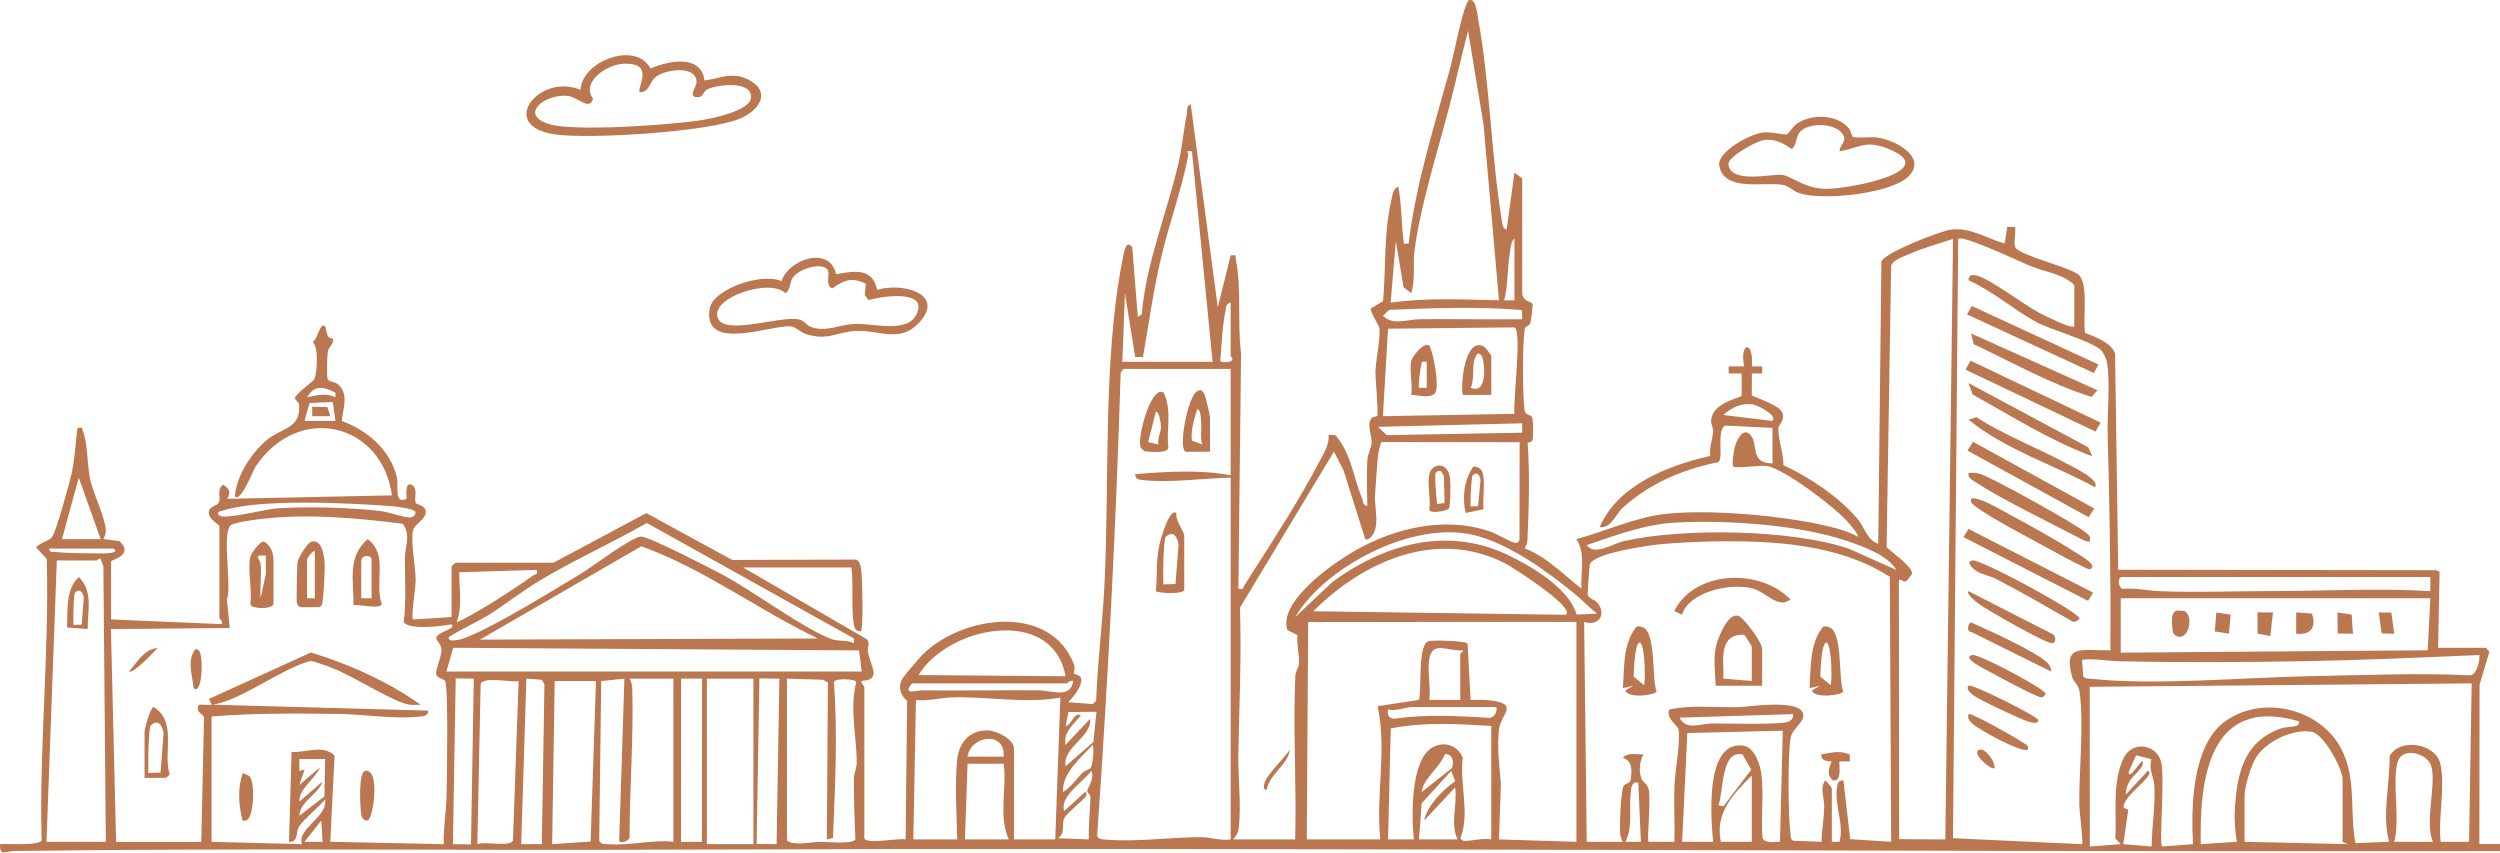 <?xml version="1.0" encoding="utf-8"?>
<svg xmlns="http://www.w3.org/2000/svg" fill="none" height="100%" overflow="visible" preserveAspectRatio="none" style="display: block;" viewBox="0 0 563 192" width="100%">
<g clip-path="url(#clip0_0_327)" id="Capa_1">
<path d="M146.479 15.42C150.75 13.583 157.96 12.273 158.634 18.114C162.172 17.677 164.932 16.096 168.458 17.89C173.792 20.616 171.131 24.839 166.582 26.735C159.366 29.738 132.501 31.42 124.779 30.233C111.928 28.263 121.537 16.33 130.734 20.249C130.996 13.79 143.162 9.115 146.485 15.42H146.479ZM144.103 20.776C143.243 19.908 147.798 14.009 140.344 14.365C136.539 14.546 130.798 18.551 133.541 22.193C132.838 25.073 130.066 21.841 127.922 21.602C122.786 21.032 116.634 25.845 123.757 27.975C129.538 29.7 151.604 28.092 158.181 27.022C160.754 26.601 168.824 24.898 169.115 22.081C169.521 18.114 161.841 18.977 159.36 20.079C158.233 20.579 158.425 22.214 156.6 21.841C155.107 21.532 156.879 19.562 156.862 18.423C156.804 14.77 150.378 15.531 147.967 17.129C146.055 18.391 146.473 20.675 144.109 20.776H144.103Z" fill="#A95525" fill-opacity="0.8" id="Vector"/>
<path d="M188.283 61.765C192.669 60.898 196.567 60.424 197.526 65.285C203.005 63.576 212.516 66.009 207.426 72.159C202.947 77.574 198.188 74.252 192.634 74.528C188.608 74.725 186.371 76.839 181.444 75.205C180.282 74.821 179.155 73.591 178.074 73.501C173.595 73.118 158.239 79.448 159.814 69.534C160.517 65.093 171.649 61.292 176 63.331C177.557 58.363 186.906 55.232 188.283 61.755V61.765ZM186.418 60.802C185.122 58.853 179.643 60.615 178.452 62.644C177.778 63.789 178.051 65.189 176.907 66.036C173.293 62.447 159.256 67.287 161.795 71.898C163.736 75.423 175.553 71.142 179.817 71.909C181.165 72.148 181.595 73.245 182.589 73.623C185.819 74.853 188.887 73.197 192.042 72.968C196.626 72.633 205.201 75.578 206.741 69.891C208.001 65.248 198.235 66.765 195.591 67.591L194.755 66.43L194.981 63.869C191.646 62.314 190.078 63.134 187.388 64.971C185.732 64.124 186.999 61.68 186.412 60.802H186.418Z" fill="#A95525" fill-opacity="0.8" id="Vector_2"/>
<path d="M56.368 125.411C56.513 124.74 58.506 121.779 59.505 121.971C61.272 123.158 61.597 124.766 61.597 126.475V136.06C60.929 137.396 56.368 137.045 56.368 136.06C56.839 132.924 55.729 128.328 56.368 125.411ZM58.692 127.008C58.965 129.457 58.495 132.237 58.692 134.729L59.871 129.17L59.854 125.139C56.769 124.857 58.564 125.858 58.692 127.008Z" fill="#A95525" fill-opacity="0.8" id="Vector_3"/>
<path d="M70.103 121.987C72.381 121.348 72.88 124.708 73.066 126.13C73.252 127.551 72.898 134.825 72.549 135.986C72.439 136.353 72.206 136.63 71.8 136.736H67.68C67.041 136.545 66.902 136.065 66.821 135.522C66.751 135.08 66.902 127.072 66.989 126.609C67.181 125.587 69.214 122.237 70.109 121.987H70.103ZM70.893 134.729V124.08C70.283 124.085 69.15 125.725 69.15 125.943V134.729H70.893Z" fill="#A95525" fill-opacity="0.8" id="Vector_4"/>
<path d="M79.609 136.326C79.701 130.959 78.098 125.469 82.804 121.417C87.562 124.921 84.227 131.236 85.976 136.012C85.68 137.332 80.741 135.974 79.609 136.321V136.326ZM83.675 134.729V125.943C83.675 125.059 81.352 124.681 81.352 126.475V134.729H83.675Z" fill="#A95525" fill-opacity="0.8" id="Vector_5"/>
<path d="M82.234 173.599C85.743 172.986 84.024 184.551 82.798 184.775C81.903 184.935 81.485 184.157 81.357 183.444C81.107 182.07 80.648 173.876 82.234 173.599Z" fill="#A95525" fill-opacity="0.8" id="Vector_6"/>
<path d="M56.211 174.818C57.402 176.202 57.123 182.213 56.234 183.853C55.845 184.578 55.624 184.956 54.636 184.78C53.701 181.324 53.509 177.586 54.636 174.131C54.706 174.083 56.071 174.653 56.211 174.818Z" fill="#A95525" fill-opacity="0.8" id="Vector_7"/>
<path d="M44.743 146.442C45.917 147.438 45.557 156.863 43.593 154.956C43.384 152.438 42.297 149.557 43.442 147.097C43.715 146.506 44.017 145.819 44.743 146.437V146.442Z" fill="#A95525" fill-opacity="0.8" id="Vector_8"/>
<path d="M35.452 145.916C34.847 146.747 29.845 151.869 29.061 151.23C30.827 149.244 32.326 146.257 35.452 145.916Z" fill="#A95525" fill-opacity="0.8" id="Vector_9"/>
<path d="M73.711 91.679L74.379 93.724H70.312V91.605L73.711 91.679Z" fill="#A95525" fill-opacity="0.8" id="Vector_10"/>
<path d="M194.645 188.774C195.034 190.238 202.505 188.651 203.946 189.04L204.289 157.859C202.68 156.453 202.128 154.521 203.336 152.668C203.685 152.135 207.066 148.115 207.7 147.481C216.798 138.408 236.778 135.879 241.908 149.776C242.193 150.554 241.763 151.592 241.833 151.677C242.019 151.922 243.169 151.933 243.407 152.62C243.977 154.254 241.728 156.991 240.549 158.147L246.092 158.551L246.853 157.811C247.149 149.313 248.247 140.815 248.689 132.354C249.92 108.91 248.282 81.105 252.819 58.385C253.029 57.346 253.511 53.566 254.987 55.722L256.236 71.356L257.113 70.834C258.124 59.178 262.714 48.188 265.369 36.868C266.217 33.253 266.513 29.462 267.257 25.819C267.431 24.962 267.036 24.062 268.146 23.439L274.246 69.22L277.151 57.511C278.679 57.394 278.11 57.453 278.284 58.321C279.65 65.062 278.621 72.708 279.487 79.577L278.883 132.583C280.271 132.881 279.824 132.365 280.178 131.891C280.719 131.172 281.358 130.038 281.887 129.218C286.819 121.593 293.071 111.748 297.19 103.846C298.16 101.983 299.351 100.14 299.212 97.973C300.862 97.728 300.914 98.202 301.652 99.198C304.243 102.701 305.051 108.133 306.695 112.147C306.974 112.824 306.823 113.782 307.921 113.947C307.845 110.55 307.729 106.977 307.932 103.569C308.014 102.222 308.787 100.992 308.891 99.757C309.013 98.261 307.747 95.7 308.816 94.225C309.083 93.852 310.036 93.809 310.152 93.639C310.454 93.186 309.722 84.965 309.745 83.884C309.815 80.998 310.791 76.978 310.681 74.162C310.64 73.075 308.728 70.903 308.699 69.471L311.459 67.825C312.127 60.568 311.633 52.214 313.324 45.137C313.568 44.12 313.632 42.459 314.899 42.059C315.666 46 315.555 50.089 316.066 54.05C316.194 55.025 315.886 54.908 317.228 54.839C318.855 41.229 323.114 28.04 326.728 14.819C327.251 12.913 329.697 0.229 330.893 -0.005C332.421 -0.303 332.665 3.083 332.845 4.052C335.605 19.249 335.78 35.175 338.295 50.179C338.377 50.648 338.551 51.782 339.306 51.633L341.061 38.859L342.798 40.191L342.809 66.265C343.199 68.059 345.035 67.889 345.163 68.507C345.203 68.715 344.767 72.42 344.651 72.713C344.314 73.576 343.466 73.299 343.338 74.236C342.856 77.724 342.862 88.895 343.332 92.393C343.495 93.591 344.738 93.234 345.041 94.033C345.302 94.731 345.296 97.925 345.18 98.799C345.041 99.816 344.018 99.517 344.035 99.789C344.529 106.929 344.303 114.4 343.977 121.673C343.948 122.333 343.664 122.919 343.385 123.505C348.271 125.358 352.14 129.468 356.161 132.572C355.864 128.552 357.23 125.012 355.005 121.396C361.204 119.761 367.781 116.726 374.137 115.859C384.17 114.49 401.984 116.13 411.843 118.553C414.144 119.117 416.294 119.698 418.333 120.853C418.757 120.454 416.212 117.632 415.73 117.12C412.767 113.936 402.251 105.944 398.138 104.98C396.598 104.618 392.351 105.486 390.445 105.151C389.853 104.842 390.486 101.28 390.695 100.577C391.113 99.166 392.525 96.051 394.216 97.963C396.034 100.018 394.018 104.437 399.166 104.341V96.355L388.487 95.843C386.454 97.015 388.226 103.159 386.982 104.075C378.692 105.752 371.656 108.835 365.532 114.251C363.818 115.763 362.97 118.931 360.245 118.718C364.242 109.421 375.223 104.916 385.146 102.675C384.92 100.742 385.646 98.942 385.803 97.153C385.867 96.397 385.263 95.545 385.35 94.613C385.727 90.487 392.072 89.672 392.229 89.086L392.206 84.108H389.295V82.521L392.775 82.51C391.671 76.989 395.012 76.536 394.512 82.516H396.848V84.108H394.524L394.5 89.055C396.081 89.811 400.868 91.371 401.403 93.005C402.001 94.832 400.56 95.38 400.491 96.509C400.357 98.585 401.722 102.371 401.623 104.762C407.544 107.462 414.301 112.057 418.327 116.876C420.064 118.952 420.424 121.614 422.981 122.45L423.69 58.933C424.329 56.926 436.686 52.16 439.103 51.756C443.56 51.005 447.446 53.742 451.449 54.833L452.042 51.101H453.779C454.041 52.299 453.344 54.902 453.907 55.786C455.092 57.65 466.968 60.355 468.351 62.112C470.338 64.641 468.995 71.904 469.565 74.976C471.813 75.817 475.735 77.314 476.316 79.699L477.019 128.302L548.661 128.409L549.393 128.803L549.062 145.879H559.811L560.612 146.763L558.393 154.212L558.352 190.078H563.006V191.67C559.421 191.649 555.825 191.697 552.234 191.697C418.536 191.819 284.478 190.829 150.89 191.34C101.691 191.527 52.4 190.973 3.184 191.644C1.331 191.67 -0.168 193.001 0.029 190.078C1.534 189.956 9.116 190.547 9.372 189.2C8.808 168.146 11.12 147.055 10.528 125.895L8.157 123.26C8.326 122.637 10.981 121.748 11.614 121.098C12.585 120.102 15.64 108.798 16.129 106.599C16.872 103.239 16.994 99.757 17.453 96.365C18.859 96.2 18.377 96.365 18.679 97.105C19.771 99.805 19.603 104.719 20.283 107.845C20.962 110.971 23.281 115.736 23.74 118.606C23.92 119.735 23.844 120.384 23.269 121.385L26.947 121.881C30.264 125.118 25.012 125.986 25.012 126.449V139.494L49.989 140.559C50.273 139.888 49.414 139.345 49.414 139.228V118.462C49.414 118.095 46.857 116.998 47.043 115.278C47.194 113.91 48.99 114 49.327 113.058C49.774 111.807 48.734 110.172 50.285 109.155C51.732 110.151 52.046 110.853 51.157 112.334L88.27 111.556C86.022 95.22 67.192 90.615 57.524 105.135C57.065 105.822 54.242 113.18 52.9 111.807C53.167 107.419 56.438 102.238 59.848 99.278C63.259 96.317 67.761 96.626 67.366 91.275C67.314 90.524 66.408 89.992 66.408 89.704C66.402 88.751 70.655 85.838 70.817 85.375C71.369 83.842 71.875 78.134 70.359 76.978C71.532 76.728 71.956 72.474 73.223 73.48C73.333 73.565 73.548 75.184 73.85 75.738C74.083 76.158 74.972 76.164 75.001 76.456C75.111 77.521 73.996 78.15 73.833 79.097C73.659 80.13 73.56 84.528 73.781 85.375C73.943 85.998 75.448 85.94 76.116 86.536C78.684 88.809 77.179 92.036 76.988 94.81C83.007 97.036 87.881 101.45 89.357 107.414C89.828 109.315 88.66 113.713 91.541 112.35C91.663 112.147 91.007 108.404 92.68 109.16C94.325 110.071 93.07 112.328 93.68 113.313C93.883 113.638 95.504 113.766 95.818 114.847C96.37 116.769 93.302 117.94 92.977 119.559C92.477 122.024 93.616 127.887 93.61 130.72C93.61 132.226 92.547 138.77 92.982 139.505L101.691 138.973V127.525L102.563 126.726H124.641L145.556 115.55L164.88 126.098L192.762 126.018C194.064 126.412 193.988 129.085 194.069 130.15C194.151 131.215 194.534 142.194 193.773 142.173C192.768 142.146 192.489 141.63 192.332 140.831C191.623 137.232 192.251 131.593 191.745 127.791H167.344L195.301 144.01C196.004 144.931 195.243 145.863 195.47 146.954C195.714 148.142 196.765 150.729 196.742 151.48C196.69 153.557 194.279 153.168 194.064 153.349C193.727 153.631 194.65 154.536 194.65 154.675V188.752L194.645 188.774ZM337.575 67.639L334.083 27.971L330.609 6.938C329.104 12.625 327.855 18.397 326.367 24.089C323.741 34.136 319.907 46.133 318.559 56.335C318.135 59.567 318.785 62.841 317.815 66.036L316.084 64.7L314.341 54.322L313.173 68.161C321.319 66.995 329.4 67.458 337.575 67.634V67.639ZM268.431 34.094C266.67 33.716 267.716 34.445 267.612 34.967C266.078 42.746 263.359 50.153 261.523 57.836C259.687 65.52 258.728 72.889 257.386 80.413H255.655L253.337 66.041L252.75 81.483H273.079L268.431 34.094ZM341.055 67.639V53.795C340.224 54.109 340.108 56.489 339.974 57.331C339.416 60.738 339.637 64.332 338.731 67.634H341.055V67.639ZM439.824 53.8C436.681 54.87 433.352 55.738 430.325 57.069C428.901 57.693 426.17 58.523 425.88 59.918L424.863 123.222C426.223 124.564 430.534 127.44 430.592 129.154C430.598 129.378 429.354 130.879 429.244 130.917C428.529 131.177 427.791 130.033 427.623 130.741L427.687 188.981L438.087 189.045L439.824 53.8ZM467.13 73.496V64.178C464.574 61.665 460.525 61.255 457.259 59.913C455.069 59.008 442.066 52.826 440.986 53.795L439.812 188.768L468.873 190.11C469.21 189.796 468.275 182.688 468.258 181.33C468.159 173.636 469.344 163.082 468.316 155.74C468.095 154.142 466.997 153.658 466.66 152.465C464.562 144.904 468.74 146.56 475.259 146.454L475.282 134.985C475.195 122.855 475.009 110.475 474.649 98.287C474.497 93.229 475.247 86.696 474.544 81.888C474.416 81.03 473.783 79.433 473.091 78.805C470.779 76.701 462.099 74.401 458.602 72.532C453.553 69.833 448.794 65.53 443.304 63.118C443.414 61.974 443.902 61.771 445.07 62.027C447.958 62.644 455.801 68.64 459.177 70.408C460.269 70.977 466.457 74.14 467.119 73.512L467.13 73.496ZM277.146 80.152C277.105 76.158 277.175 72.159 277.146 68.171C275.978 68.384 276.158 69.263 275.989 70.04C275.211 73.688 275.141 77.521 274.81 81.201C274.827 81.68 276.361 81.573 276.826 81.462C278.186 81.126 277.14 80.242 277.14 80.152H277.146ZM342.751 69.817C332.822 68.986 322.858 69.375 312.883 69.774L311.43 71.095C313.644 73.389 316.891 71.904 319.82 71.883C327.483 71.829 335.152 71.957 342.804 71.893L342.751 69.811V69.817ZM341.061 93.197C340.689 90.194 342.798 74.774 341.078 73.725L312.586 74.023L311.43 93.724L341.061 93.197ZM277.146 83.08H253.034L252.378 83.874C251.326 118.681 249.496 153.519 247.079 188.263C247.393 189.072 248.172 188.997 248.938 189.067C256.05 189.679 263.486 188.523 270.499 188.529C272.602 188.529 274.915 189.391 277.146 189.04V107.573C270.981 107.68 263.777 108.771 257.653 108.138C256.654 108.037 255.649 107.983 255.643 106.785C262.696 106.21 270.302 105.72 277.14 107.046V83.086L277.146 83.08ZM75.541 88.415C72.799 87.063 70.806 86.605 69.156 89.465C71.364 89.017 73.38 88.41 75.541 89.465V88.41V88.415ZM74.954 90.535L69.702 90.748L68.569 94.789H75.541L74.954 90.529V90.535ZM399.154 94.789C400.409 93.58 395.814 91.248 394.768 91.078C392.258 90.668 389.783 91.797 388.121 93.463L399.154 94.789ZM342.804 95.327L310.28 96.12L312.296 97.989L342.792 97.441L342.804 95.327ZM277.727 189.04H291.67C292.019 176.724 291.142 164.36 291.717 152.077C291.758 151.177 292.501 150.303 292.548 149.388C292.635 147.545 291.961 145.043 292.188 143.041L289.893 141.859C288.045 135.911 298.311 128.291 303.11 125.24C312.296 119.394 324.311 116.008 335.222 119.575C337.203 120.219 339.509 121.764 341.078 122.216C341.81 122.429 341.839 122.062 342.188 121.636L342.223 99.581L311.174 99.555C310.832 99.603 310.32 102.462 310.274 103.053C310.053 105.848 309.832 108.75 309.658 111.54C309.478 114.437 310.988 118.968 308.537 121.157C308.153 121.497 307.473 121.7 307.369 121.13L302.547 105.859L300.397 101.716L279.243 136.837C279.586 147.801 279.098 158.663 278.871 169.579C278.761 174.775 279.609 181.804 278.929 186.67C278.767 187.831 278.331 188.145 277.732 189.035L277.727 189.04ZM13.956 121.417H22.671L17.738 107.568L13.956 121.417ZM49.402 116.082C50.448 117.099 59.988 114.634 62.451 114.474C69.301 114.022 78.824 114.298 85.644 115.086C87.475 115.299 90.955 116.535 92.233 116.529C93.07 116.524 93.616 116.072 93.552 115.299C93.395 114.554 89.02 114.043 88.026 113.968C78.609 113.276 58.529 112.259 50.204 114.969C49.576 115.172 48.548 115.257 49.402 116.087V116.082ZM47.653 158.69L96.463 160.026C96.451 161.235 95.446 161.267 94.452 161.379C88.892 162.002 82.048 160.851 76.407 160.782C66.884 160.665 57.054 160.575 47.648 161.357V189.578L67.988 190.105C66.873 186.473 73.891 184.029 73.211 179.993C71.863 181.756 68.406 184.455 67.372 186.085C66.507 187.448 67.314 189.684 65.089 189.572L65.664 169.339C68.894 169.536 72.717 167.608 75.343 170.132L74.385 189.572L99.943 190.11C99.821 186.66 100.448 183.162 100.547 179.748C100.646 176.335 101.012 154.489 100.233 153.37C99.861 152.838 98.508 152.726 98.258 151.965C97.932 150.964 99.542 147.742 99.414 146.177C99.321 145.016 98.153 144.116 98.246 143.594C98.473 142.311 102.952 141.592 101.68 140.602C99.536 141.039 92.035 141.912 90.92 140.096C91.53 135.229 91.135 130.299 91.199 125.406C91.234 122.956 92.611 120.491 90.676 117.946C80.787 116.705 70.155 115.72 60.214 116.716C58.477 116.892 53.335 117.493 52.104 118.201C49.751 119.559 52.307 131.944 51.099 135.032L51.732 141.422L24.983 141.672L26.145 189.599H45.324L45.945 161.608C45.817 160.697 43.964 160.617 44.737 158.716C45.69 158.631 46.7 158.823 47.648 158.716L47.066 157.39L70.01 146.944C78.533 149.499 87.701 153.647 94.708 158.711C93.697 158.711 92.651 158.849 91.652 158.589C87.748 157.561 79.788 152.455 75.343 150.639C73.629 149.936 71.805 149.313 70.01 148.818C63.404 150.511 53.916 158.008 47.648 158.716L47.653 158.69ZM192.321 143.786L145.661 117.77C137.876 122.248 129.544 125.975 121.84 130.565C117.68 133.041 113.852 136.092 109.767 138.669C108.553 139.436 101.25 143.073 101.099 143.515C100.651 144.856 103.94 143.935 104.289 143.813C111.167 141.31 124.071 133.217 130.811 129.202C133.402 127.663 142.268 120.858 144.377 120.837C146.149 120.821 160.221 128.089 162.864 129.5C169.592 133.094 181.113 141.672 187.231 143.909C188.904 144.521 190.694 144.052 192.309 144.84V143.781L192.321 143.786ZM427.042 128.334C425.107 125.028 419.669 123.089 415.869 121.806C404.982 118.132 388.917 117.067 377.326 117.685C370.36 118.058 363.812 120.571 357.334 122.749C359.159 125.278 362.958 122.477 365.654 121.87C379.087 118.824 403.361 119.202 416.299 123.542L427.036 128.339L427.042 128.334ZM354.18 133.366C348.184 128.504 339.707 122.376 331.898 120.491C318.042 117.142 298.207 127.807 291.67 138.983L300.106 131.012C311.535 122.701 325.554 118.42 339.324 124.868C344.994 127.525 353.366 132.546 355.063 138.398L359.647 138.195C357.776 136.678 356.021 134.857 354.18 133.371V133.366ZM357.323 189.572H365.457C365.027 188.768 364.87 188.113 364.841 187.208C364.765 184.589 364.951 180.105 365.439 177.571C365.706 176.192 367.083 176.708 367.246 175.483C367.513 173.46 367.711 171.41 365.468 170.67C366.584 169.334 368.53 169.978 370.105 169.871C369.233 171.517 369.018 173.54 369.651 175.35C369.924 176.128 370.889 176.405 371.243 177.613C371.888 179.839 370.808 189.146 371.267 189.572H377.082C377.187 185.403 376.931 181.197 377.082 177.022C377.204 173.545 378.471 167.177 378.006 164.254C377.878 163.439 374.985 161.65 375.949 159.776C380.946 158.706 386.233 159.345 391.311 159.259C393.832 159.217 406.829 157.034 406.062 161.496C405.807 162.971 403.529 164.243 403.21 166.384C402.611 170.361 402.669 183.667 403.21 187.73C403.285 188.3 403.186 188.955 403.785 189.333L410.205 189.572C410.263 186.979 410.733 184.455 410.815 181.857C410.885 179.647 409.717 177.475 411.076 175.723C411.442 176.08 412.529 177.294 412.529 177.587V189.567H414.266C415.312 185.638 413.156 181.452 413.662 177.56C413.778 176.65 413.824 175.728 415.137 175.723L416.66 188.981L425.892 189.567L425.589 129.905C414.196 122.557 399.607 121.721 386.064 121.923C382.671 121.971 377.814 122.216 374.462 122.509C371.406 122.775 358.868 124.538 358.026 127.115C357.915 127.461 357.497 133.589 357.549 133.962C357.66 134.718 359.089 135.022 359.664 135.671C361.889 138.195 360.117 141.156 356.753 140.059L357.329 189.578L357.323 189.572ZM184.187 143.786C170.708 137.311 158.652 128.18 144.435 123.015L108.077 144.047L184.187 143.786ZM25.576 123.547H11.051C11.271 124.612 11.899 124.266 12.602 124.33C14.856 124.548 18.836 124.612 21.189 124.628C21.753 124.628 27.504 124.873 25.581 123.547H25.576ZM352.675 138.451C354.772 136.726 340.422 127.61 338.911 126.843C323.271 118.888 306.753 126.652 295.743 137.657L352.675 138.451ZM23.832 189.572L23.281 127.514L22.676 125.901C22.258 125.581 21.944 126.21 21.799 126.21H12.794L10.47 189.572H23.832ZM120.858 128.339L103.429 128.872C103.376 132.572 104.184 136.475 102.853 140.048C103.185 140.304 109.494 136.55 110.354 136.012C113.387 134.117 117.274 131.609 120.132 129.559C120.603 129.218 121.201 129.575 120.864 128.345L120.858 128.339ZM547.308 129.937H477.879C476.845 129.937 476.955 132.2 477.978 132.62C480.9 132.349 483.683 133.041 486.559 133.148C495.03 133.456 503.78 133.11 512.134 133.105C523.923 133.1 535.595 132.407 547.308 133.126V129.937ZM477.588 134.729V146.976L546.727 146.443L547.308 134.734H477.588V134.729ZM354.999 140.054L294.599 140.075L294.285 189.04H310.843C309.786 179.051 312.395 168.806 310.227 159.036L319.564 157.625C320.209 155.112 319.233 145.149 321.69 144.398C322.672 144.095 330.051 144.313 330.498 144.926L331.178 157.625C332.782 157.609 334.362 157.54 335.96 157.769C342.13 158.636 337.981 160.777 337.569 164.281C337.127 167.997 337.633 172.619 337.999 176.373L337.575 189.04L355.005 189.578V140.059L354.999 140.054ZM239.968 152.295C237.08 136.337 213.585 140.948 206.845 152.023L239.968 152.295ZM193.454 146.47L102.069 145.879L100.529 151.23H194.069L193.459 146.47H193.454ZM321.882 148.307C321.388 151.028 322.242 154.771 321.882 157.625H328.854V147.242C328.854 147.087 329.563 146.864 329.435 146.448C326.333 146.8 322.632 144.18 321.882 148.307ZM558.352 147.508C545.123 148.078 531.894 148.669 518.653 148.903C505.011 149.143 490.852 149.238 477.205 148.903C474.532 148.839 471.656 148.264 468.879 148.568L469.135 152.332C469.547 152.875 470.268 152.785 470.889 152.854C484.955 154.43 505.691 152.534 520.28 152.274C532.335 152.061 544.31 151.507 556.354 152.087C557.794 151.874 558.515 148.663 558.358 147.503L558.352 147.508ZM102.627 152.774L101.994 190.105L106.066 190.163L106.7 152.833L102.627 152.774ZM116.791 153.37C115.339 153.754 108.605 152.199 108.239 154.132L107.496 190.11C109.32 189.349 114.845 190.909 115.525 189.237L116.791 153.376V153.37ZM122.015 190.1L122.607 154.158L122.049 153.083L118.54 152.833L117.372 190.105L122.015 190.094V190.1ZM134.221 153.37L124.92 153.36L124.344 190.1L133.007 189.524L134.215 153.37H134.221ZM151.651 152.833H141.774C142.198 153.631 142.367 154.292 142.39 155.197C142.692 166.267 141.803 177.198 141.774 188.241C141.995 189.498 139.52 190.078 139.444 189.301L140.612 152.838L135.389 153.37L134.942 189.242C135.267 190.313 136.435 190.068 137.393 190.131C141.873 190.44 147.055 189.045 151.651 189.567V152.833ZM153.382 152.822L153.359 189.583H158.083L158.106 152.827H153.382V152.822ZM159.187 152.833V190.105H169.668V152.833H159.187ZM171.021 152.774L170.388 190.041L174.885 190.105L175.518 152.838L171.021 152.774ZM177.215 152.833V189.306C178.83 190.504 182.287 189.663 184.495 189.588C186.081 189.535 191.705 190.211 192.646 189.061C192.408 184.551 192.286 179.977 192.303 175.436C192.303 174.163 192.931 172.997 192.931 171.719C192.931 165.905 191.286 159.451 192.832 153.61C192.762 152.849 187.888 152.684 187.8 153.61C188.66 165.239 188.062 177.017 187.591 188.699L186.209 189.045L186.441 153.701L185.296 153.078L177.215 152.827V152.833ZM240.253 153.898H205.393C203.057 156.677 206.404 155.452 207.682 155.463C216.42 155.564 225.153 155.399 233.891 155.463C236.993 155.49 241.025 157.422 241.705 153.365C240.932 153.104 240.45 153.871 240.253 153.892V153.898ZM556.609 153.898L470.605 154.67L470.628 190.637L477.594 190.1L476.386 188.811C476.694 182.997 475.619 176.181 478.239 170.723C480.127 166.794 485.513 167.518 486.64 171.431C487.616 174.823 486.181 189.929 486.896 190.632L493.862 190.1C493.42 181.948 493.56 167.47 501.456 162.183C509.694 156.666 521.517 159.584 526.514 167.374C530.993 174.36 529 182.405 530.453 189.881L538.023 189.567C536.385 183.284 538.238 176.66 538.134 170.239C540.702 165.99 548.475 167.587 549.521 171.847C550.776 176.958 549.016 184.242 549.637 189.567L556.034 189.578L556.615 153.903L556.609 153.898ZM205.683 189.04H215.56C215.444 183.385 215.003 176.799 215.537 171.181C215.874 167.656 218.006 164.499 222.242 164.493C224.49 164.493 228.342 166.49 228.342 168.54V189.04H237.638L238.794 157.092C230.672 158.562 222.288 156.741 214.079 157.066C211.47 157.167 208.937 157.966 206.27 157.625L205.683 189.035V189.04ZM336.988 159.222H318.106C316.705 159.222 314.335 160.239 312.586 159.755C312.424 160.851 312.615 161.789 313.981 161.858C321.098 160.814 328.401 161.235 335.559 161.666C336.715 161.304 337.151 160.319 336.988 159.222ZM246.934 160.292L240.607 160.351L239.968 163.487C241.42 163.317 241.781 160.218 243.442 161.091C241.728 163.157 239.416 164.861 239.968 167.747L245.481 161.895C246.039 165.846 239.23 168.29 239.968 172.539L246.225 167.103L246.928 160.292H246.934ZM403.802 160.82L378.244 161.613C379.703 164.6 383.003 162.955 385.478 162.923C388.203 162.891 401.67 163.306 402.966 162.444C403.552 162.055 403.959 161.528 403.802 160.82ZM517.683 162.422C496.895 156.347 495.367 176.74 495.611 190.105L503.739 189.567C503.373 187.613 503.146 184.482 503.274 182.427C503.739 174.791 504.988 166.953 513.877 163.988C515.37 163.492 518.113 164.004 517.683 162.422ZM335.832 163.482C328.227 163.019 320.743 162.555 313.202 164.041L312.592 189.035H318.402C317.862 184.045 317.571 170.947 322.725 168.247C325.508 166.788 328.383 168.045 329.423 170.681C328.645 176.628 331.108 183.225 328.871 188.779C329.313 189.311 329.342 189.375 330.057 189.359C331.771 189.327 333.926 188.704 335.832 189.04V163.482ZM401.478 164.552L379.981 165.079L378.819 189.578H385.797C385.356 184.839 383.764 166.964 392.409 167.891C395.244 168.194 396.429 172.363 396.691 174.52C397.243 179.152 396.511 184.04 396.917 188.699C397.371 189.961 399.636 189.62 400.857 189.53L401.484 164.552H401.478ZM527.554 189.572V175.462C527.554 173.178 523.371 165.356 520.657 164.824C516.387 163.993 510.345 167.028 508.143 170.452C506.946 172.321 505.476 177.118 505.476 179.189V189.572L528.716 190.1L527.554 189.572ZM226.018 170.404C226.471 164.573 218.64 165.553 217.884 170.404H226.018ZM245.633 172.938C246.028 172.315 246.51 168.663 246.068 167.742C243.268 170.803 239.143 174.147 239.393 178.385C241.176 177.283 242.298 175.542 243.727 174.094C244.261 173.556 245.476 173.183 245.638 172.933L245.633 172.938ZM539.174 189.572H547.889C545.954 185.212 548.847 175.925 547.424 172.235C546.436 169.669 540.824 167.954 539.882 171.852C538.697 176.745 540.551 184.408 539.174 189.572ZM326.989 172.96C327.442 171.671 327.251 169.701 325.386 169.871C324.206 172.917 320.505 175.297 320.151 178.385L326.995 172.96H326.989ZM388.11 181.58L394.384 173.338L392.432 169.909C387.436 168.711 388.162 178.886 386.971 181.33L388.11 181.58ZM484.52 170.984L481.051 170.095L479.349 173.881C479.511 175.936 481.986 171.165 482.527 171.469C482.997 172.901 480.284 174.557 479.471 176.122C479.023 176.985 478.686 177.949 478.75 178.918L483.683 173.599C484.113 173.513 484.078 174.158 483.968 174.387C482.893 176.554 478.227 179.333 478.21 181.894L479.291 182.336L478.164 190.1L484.549 190.637C484.578 186.09 485.403 181.617 485.159 177.038C485.042 174.887 483.811 173.284 484.508 170.984H484.52ZM73.223 170.931H67.407L67.413 173.604L68.575 173.338L67.413 176.793L72.061 172.805C70.951 175.462 67.268 177.629 67.413 180.521L72.642 176C71.608 178.982 67.576 180.43 67.413 183.715L73.06 179.354L73.223 170.936V170.931ZM217.303 189.04H227.18C224.757 183.731 226.82 177.645 226.018 171.996H217.89L217.303 189.04ZM245.197 189.04C245.104 185.888 245.458 182.746 245.58 179.615C245.609 178.902 244.842 178.449 244.842 178.13C244.842 177.592 246.649 175.116 245.772 173.599C243.82 176.229 238.591 179.317 239.672 182.645L244.325 178.391C244.72 178.279 244.744 178.897 244.61 179.179C244.122 180.174 240.282 183.012 239.683 184.248C238.963 185.749 240.043 187.677 238.225 188.768L245.197 189.035V189.04ZM319.558 189.04H328.273C326.472 185.584 328.296 181.191 327.686 177.326L320.726 184.78C321.371 181.484 324.863 177.896 327.715 175.925L326.821 173.609L320.151 180.92L319.558 189.04ZM394.506 189.572V174.663C390.068 179.035 386.216 183.172 387.529 189.578H394.506V189.572ZM368.943 176.261C367.56 175.878 367.386 177.209 367.264 178.167C366.781 181.916 367.81 186.005 366.043 189.567L369.529 189.578L368.943 176.261ZM72.642 189.572L72.351 184.78L68.575 189.567L72.642 189.578V189.572Z" fill="#A95525" fill-opacity="0.8" id="Vector_11"/>
<path d="M417.257 30.813C417.891 31.186 421.29 30.771 422.637 30.947C427.07 31.516 434.373 35.685 429.522 39.972C425.368 43.646 410.181 45.323 404.969 43.411C403.79 42.98 402.855 41.91 401.652 41.66C397.579 40.813 388.225 43.401 387.185 37.309C386.651 34.179 394.204 30.105 397.109 29.823C398.747 29.663 401.762 30.398 402.303 30.281C402.878 30.153 403.703 28.465 404.76 27.784C408.188 25.563 413.58 25.771 416.281 28.795C416.775 29.349 417.037 30.686 417.257 30.819V30.813ZM414.265 34.088C414.323 32.363 416.2 31.862 414.887 30.073C413.156 27.709 407.572 27.56 405.516 29.541C404.261 30.75 404.813 32.469 403.511 33.55C401.594 32.272 399.77 31.192 397.271 31.532C395.493 31.777 389.068 35.339 389.242 36.995C389.724 41.452 398.782 39.146 401.199 39.375C403.616 39.604 406.085 42.416 411.099 42.528C416.113 42.639 437.923 38.513 425.112 33.46C420.069 31.474 418.826 33.263 414.26 34.088H414.265Z" fill="#A95525" fill-opacity="0.8" id="Vector_12"/>
<path d="M443.773 81.227L442.629 83.244L471.909 97.195L473.053 95.178L443.773 81.227Z" fill="#A95525" fill-opacity="0.8" id="Vector_13"/>
<path d="M472.359 87.878L471.023 89.39C461.634 86.429 453.245 81.637 444.466 77.495L443.891 75.099L472.353 87.883L472.359 87.878Z" fill="#A95525" fill-opacity="0.8" id="Vector_14"/>
<path d="M471.196 102.776C461.598 99.192 453.087 93.719 444.25 88.873L443.32 86.269L470.249 100.721L471.202 102.77L471.196 102.776Z" fill="#A95525" fill-opacity="0.8" id="Vector_15"/>
<path d="M471.772 109.703C462.325 104.597 451.663 101.258 443.32 94.528L445.075 93.958C451.396 98.021 458.583 100.747 465.195 104.288C466.438 104.953 473.143 108.1 471.772 109.703Z" fill="#A95525" fill-opacity="0.8" id="Vector_16"/>
<path d="M443.896 112.366C445.04 111.444 451.239 115.161 452.558 115.869C457.259 118.382 463.138 121.652 467.554 124.49C468.303 124.969 471.348 126.715 471.197 127.53C470.97 128.723 469.884 127.967 469.291 127.695C466.926 126.604 463.475 124.729 461.145 123.441C457.45 121.396 447.788 116.354 445.098 114.187C444.436 113.654 443.663 113.372 443.89 112.371L443.896 112.366Z" fill="#A95525" fill-opacity="0.8" id="Vector_17"/>
<path d="M444.341 99.505L443.059 101.464L470.361 116.475L471.643 114.516L444.341 99.505Z" fill="#A95525" fill-opacity="0.8" id="Vector_18"/>
<path d="M444.037 68.912L442.988 70.818L471.531 83.998L472.579 82.091L444.037 68.912Z" fill="#A95525" fill-opacity="0.8" id="Vector_19"/>
<path d="M470.616 121.944C470.273 122.275 468.396 121.242 467.897 120.981C461.151 117.44 450.845 112.483 444.854 108.553C444.059 108.031 443.106 107.589 443.309 106.514C444.332 106.413 445.203 106.482 446.179 106.807C448.887 107.712 467.618 118.105 469.663 119.894C470.482 120.608 470.871 120.661 470.61 121.95L470.616 121.944Z" fill="#A95525" fill-opacity="0.8" id="Vector_20"/>
<path d="M443.298 119.115L442.172 120.966L470.237 135.311L471.363 133.46L443.298 119.115Z" fill="#A95525" fill-opacity="0.8" id="Vector_21"/>
<path d="M444.193 126.209C446.064 125.863 468.247 137.892 468.281 139.255C468.287 139.574 467.119 140.384 466.509 139.835C460.891 136.619 455.285 133.366 449.515 130.373C448.179 129.681 446.622 129.452 445.425 128.797C444.914 128.515 442.23 126.572 444.193 126.209Z" fill="#A95525" fill-opacity="0.8" id="Vector_22"/>
<path d="M462.331 142.843C462.935 143.344 463.185 144.702 462.186 144.846C460.832 145.037 447.498 137.359 445.674 136.028C445.174 135.666 442.653 133.701 443.315 133.137L462.331 142.849V142.843Z" fill="#A95525" fill-opacity="0.8" id="Vector_23"/>
<path d="M461.895 151.235L444.018 142.348C443.129 142.247 443.094 141.443 443.315 140.857C443.704 139.798 444.117 140.298 444.762 140.575C448.474 142.178 457.491 146.411 460.361 148.653C461.221 149.324 462.011 150.112 461.895 151.235Z" fill="#A95525" fill-opacity="0.8" id="Vector_24"/>
<path d="M444.192 147.508C445.679 147.236 460.698 155.218 460.727 156.293C460.065 156.98 460.036 157.257 458.996 156.831C455.974 155.601 451.141 152.944 448.148 151.325C447.62 151.038 441.374 148.024 444.192 147.508Z" fill="#A95525" fill-opacity="0.8" id="Vector_25"/>
<path d="M443.316 154.43C443.937 153.844 458.904 161.336 458.991 162.145C459.084 163.083 457.579 162.758 456.847 162.529C455.052 161.97 445.395 157.476 444.268 156.48C443.734 156.006 442.63 155.074 443.316 154.43Z" fill="#A95525" fill-opacity="0.8" id="Vector_26"/>
<path d="M456.672 168.8C455.464 169.754 445.401 164.179 444.169 162.959C443.443 162.235 443.106 161.9 443.315 160.819C443.786 160.35 454.342 166.351 455.347 167.086C456.033 167.586 456.939 167.688 456.666 168.8H456.672Z" fill="#A95525" fill-opacity="0.8" id="Vector_27"/>
<path d="M449.114 173.066C447.847 173.125 443.629 169.222 445.936 168.806C447.202 168.578 449.573 171.815 449.114 173.066Z" fill="#A95525" fill-opacity="0.8" id="Vector_28"/>
<path d="M490.162 137.503C490.365 137.434 491.946 137.572 492.126 137.7C494.136 139.175 492.695 144.931 489.749 143.019L489.302 142.37C489.273 141.038 488.558 138.046 490.168 137.503H490.162Z" fill="#A95525" fill-opacity="0.8" id="Vector_29"/>
<path d="M517.102 142.715V137.923L520.64 138.178C521.627 141.022 520.622 143.104 517.102 142.715Z" fill="#A95525" fill-opacity="0.8" id="Vector_30"/>
<path d="M529.882 142.715L526.449 142.667L526.396 137.923L529.604 138.413L529.882 142.715Z" fill="#A95525" fill-opacity="0.8" id="Vector_31"/>
<path d="M501.967 142.689L498.783 142.204L499.109 137.944L502.333 138.424L501.967 142.689Z" fill="#A95525" fill-opacity="0.8" id="Vector_32"/>
<path d="M511.873 137.923L511.28 143.248L508.41 142.689L508.381 137.918L511.873 137.923Z" fill="#A95525" fill-opacity="0.8" id="Vector_33"/>
<path d="M538.529 137.949L539.179 142.715L536.356 142.64L535.693 137.923L538.529 137.949Z" fill="#A95525" fill-opacity="0.8" id="Vector_34"/>
<path d="M396.83 154.429H386.372C386.279 151.336 385.756 148.311 386.523 145.244C386.924 143.647 389.393 137.087 391.92 138.956C393.239 139.93 396.835 144.653 396.835 146.176V154.429H396.83ZM394.506 153.364V145.644C394.506 145.489 392.948 143.051 392.768 142.939C386.749 142.731 388.277 149.083 388.115 152.832L394.506 153.359V153.364Z" fill="#A95525" fill-opacity="0.8" id="Vector_35"/>
<path d="M378.813 138.461L377.035 137.604C381.602 128.531 396.121 127.77 403.209 135C400.321 137.242 397.724 133.179 394.395 132.439C389.265 131.294 380.225 133.398 378.807 138.467L378.813 138.461Z" fill="#A95525" fill-opacity="0.8" id="Vector_36"/>
<path d="M416.555 169.908L416.59 171.468H414.254C414.033 171.665 414.998 176.149 412.813 175.728C411.314 174.642 411.837 172.831 412.523 171.479C411.46 171.511 409.955 171.25 410.193 169.876C412.453 169.482 414.336 168.955 416.549 169.908H416.555Z" fill="#A95525" fill-opacity="0.8" id="Vector_37"/>
<path d="M285.274 177.852C284.106 177.921 284.774 176.244 285.012 175.749C285.965 173.811 289.132 170.786 290.503 168.806C289.951 172.368 285.82 174.375 285.274 177.852Z" fill="#A95525" fill-opacity="0.8" id="Vector_38"/>
<path d="M334.089 77.995C329.842 75.881 328.848 86.844 329.435 88.942H335.832V80.151C335.832 79.933 334.467 78.181 334.095 77.995H334.089ZM331.184 87.334C332.16 85.481 331.399 82.132 332.218 80.556C332.503 80.013 332.671 79.188 333.496 79.885C334.362 80.62 335.315 89.081 331.184 87.334Z" fill="#A95525" fill-opacity="0.8" id="Vector_39"/>
<path d="M321.852 77.782C320.464 77.02 318.012 80.407 317.82 81.216C317.326 83.282 318.18 86.679 317.82 88.937C319.43 88.947 321.666 89.762 323.055 88.676C324.333 87.68 322.852 79.4 321.852 77.776V77.782ZM319.563 87.339C319.383 87.174 319.778 83.356 319.976 82.675C320.249 81.722 319.778 81.248 321.3 81.482V87.339H319.563Z" fill="#A95525" fill-opacity="0.8" id="Vector_40"/>
<path d="M272.497 101.716L267.071 101.743C265.223 101.327 267.425 89.39 269.575 88.122C270.563 87.542 270.789 88.08 271.225 88.772C271.492 89.198 272.497 93.553 272.497 93.996V101.716ZM270.754 100.113C270.237 98.463 270.65 96.839 270.493 95.167C270.429 94.48 270.487 92.19 269.604 92.132C268.936 94.453 268.123 96.764 268.413 99.219L270.754 100.108V100.113Z" fill="#A95525" fill-opacity="0.8" id="Vector_41"/>
<path d="M262.034 88.405C264.05 92.617 262.563 96.701 263.132 100.875C262.819 102.201 258.961 101.711 257.764 101.642L256.893 100.843C256.277 99.145 257.566 94.486 258.246 92.648C258.705 91.424 260.28 87.34 262.029 88.405H262.034ZM260.872 100.119C260.588 98.745 261.442 97.387 261.459 96.126C261.465 95.561 261.134 92.846 260.309 92.67L258.56 99.576L260.878 100.119H260.872Z" fill="#A95525" fill-opacity="0.8" id="Vector_42"/>
<path d="M369.983 141.278C369.489 141.075 368.92 140.942 368.449 141.208C365.393 145.223 365.846 150.282 365.469 154.957L367.787 154.429L366.044 155.5C366.497 157.374 372.917 156.565 373.057 155.691C371.947 152.987 373.004 142.529 369.983 141.272V141.278ZM370.233 154.312L367.909 152.364C367.909 152.364 368.008 146.746 368.798 145.159C369.588 143.573 370.233 146.293 370.378 149.962C370.523 153.631 370.227 154.312 370.227 154.312H370.233Z" fill="#A95525" fill-opacity="0.8" id="Vector_43"/>
<path d="M412.01 141.278C411.517 141.075 410.947 140.942 410.477 141.208C407.421 145.223 407.874 150.282 407.496 154.957L409.814 154.429L408.071 155.5C408.524 157.374 414.944 156.565 415.084 155.691C413.974 152.987 415.032 142.529 412.01 141.272V141.278ZM412.26 154.312L409.936 152.364C409.936 152.364 410.035 146.746 410.825 145.159C411.615 143.573 412.26 146.293 412.405 149.962C412.551 153.631 412.254 154.312 412.254 154.312H412.26Z" fill="#A95525" fill-opacity="0.8" id="Vector_44"/>
<path d="M326.565 107.807C326.129 103.766 322.458 104.288 321.882 106.774C321.383 108.941 322.248 112.408 321.882 114.761C321.882 115.789 325.839 115.081 326.281 114.532C326.693 114.01 326.676 108.856 326.565 107.807ZM323.631 113.494C323.631 113.494 323.114 109.213 323.236 106.604C324.572 104.905 325.188 107.44 325.188 107.44L325.31 113.286L323.631 113.488V113.494Z" fill="#A95525" fill-opacity="0.8" id="Vector_45"/>
<path d="M264.945 115.56C263.318 114.223 261.343 121.662 261.151 122.46C260.262 126.225 260.675 129.499 260.297 133.12C261.203 133.658 266.426 133.844 266.694 132.865V120.618C266.694 119.814 264.55 116.96 264.945 115.56ZM264.724 131.518L261.982 131.603C261.982 131.603 261.796 124.99 262.394 121.028C264.805 118.611 265.415 122.572 265.415 122.572L264.724 131.518Z" fill="#A95525" fill-opacity="0.8" id="Vector_46"/>
<path d="M34.592 159.222C33.831 159.392 32.553 164.11 32.553 164.813V175.196L37.416 175.158L38.223 174.423C36.637 169.599 39.978 162.464 34.592 159.227V159.222ZM36.155 173.992L33.413 174.077C33.413 174.077 33.227 167.464 33.825 163.503C36.236 161.085 36.846 165.047 36.846 165.047L36.155 173.992Z" fill="#A95525" fill-opacity="0.8" id="Vector_47"/>
<path d="M17.731 129.947C14.704 132.785 15.291 137.572 15.088 141.305L19.759 141.645C19.678 137.647 21.084 133.243 17.731 129.947ZM18.4 140.671L16.54 140.73C16.54 140.73 16.418 136.241 16.819 133.547C18.458 131.907 18.87 134.596 18.87 134.596L18.4 140.671Z" fill="#A95525" fill-opacity="0.8" id="Vector_48"/>
<path d="M333.369 105.576C333.183 105.39 332.091 104.852 331.748 105.14C329.697 108.111 329.261 112.136 330.057 115.523L334.113 114.671C333.741 112.541 334.845 107.072 333.369 105.576ZM332.858 114.005L331.161 114.042C331.161 114.042 331.138 109.735 331.562 107.152C333.084 105.592 333.41 108.175 333.41 108.175L332.858 114V114.005Z" fill="#A95525" fill-opacity="0.8" id="Vector_49"/>
</g>
<defs>
<clipPath id="clip0_0_327">
<rect fill="white" height="192" width="563"/>
</clipPath>
</defs>
</svg>